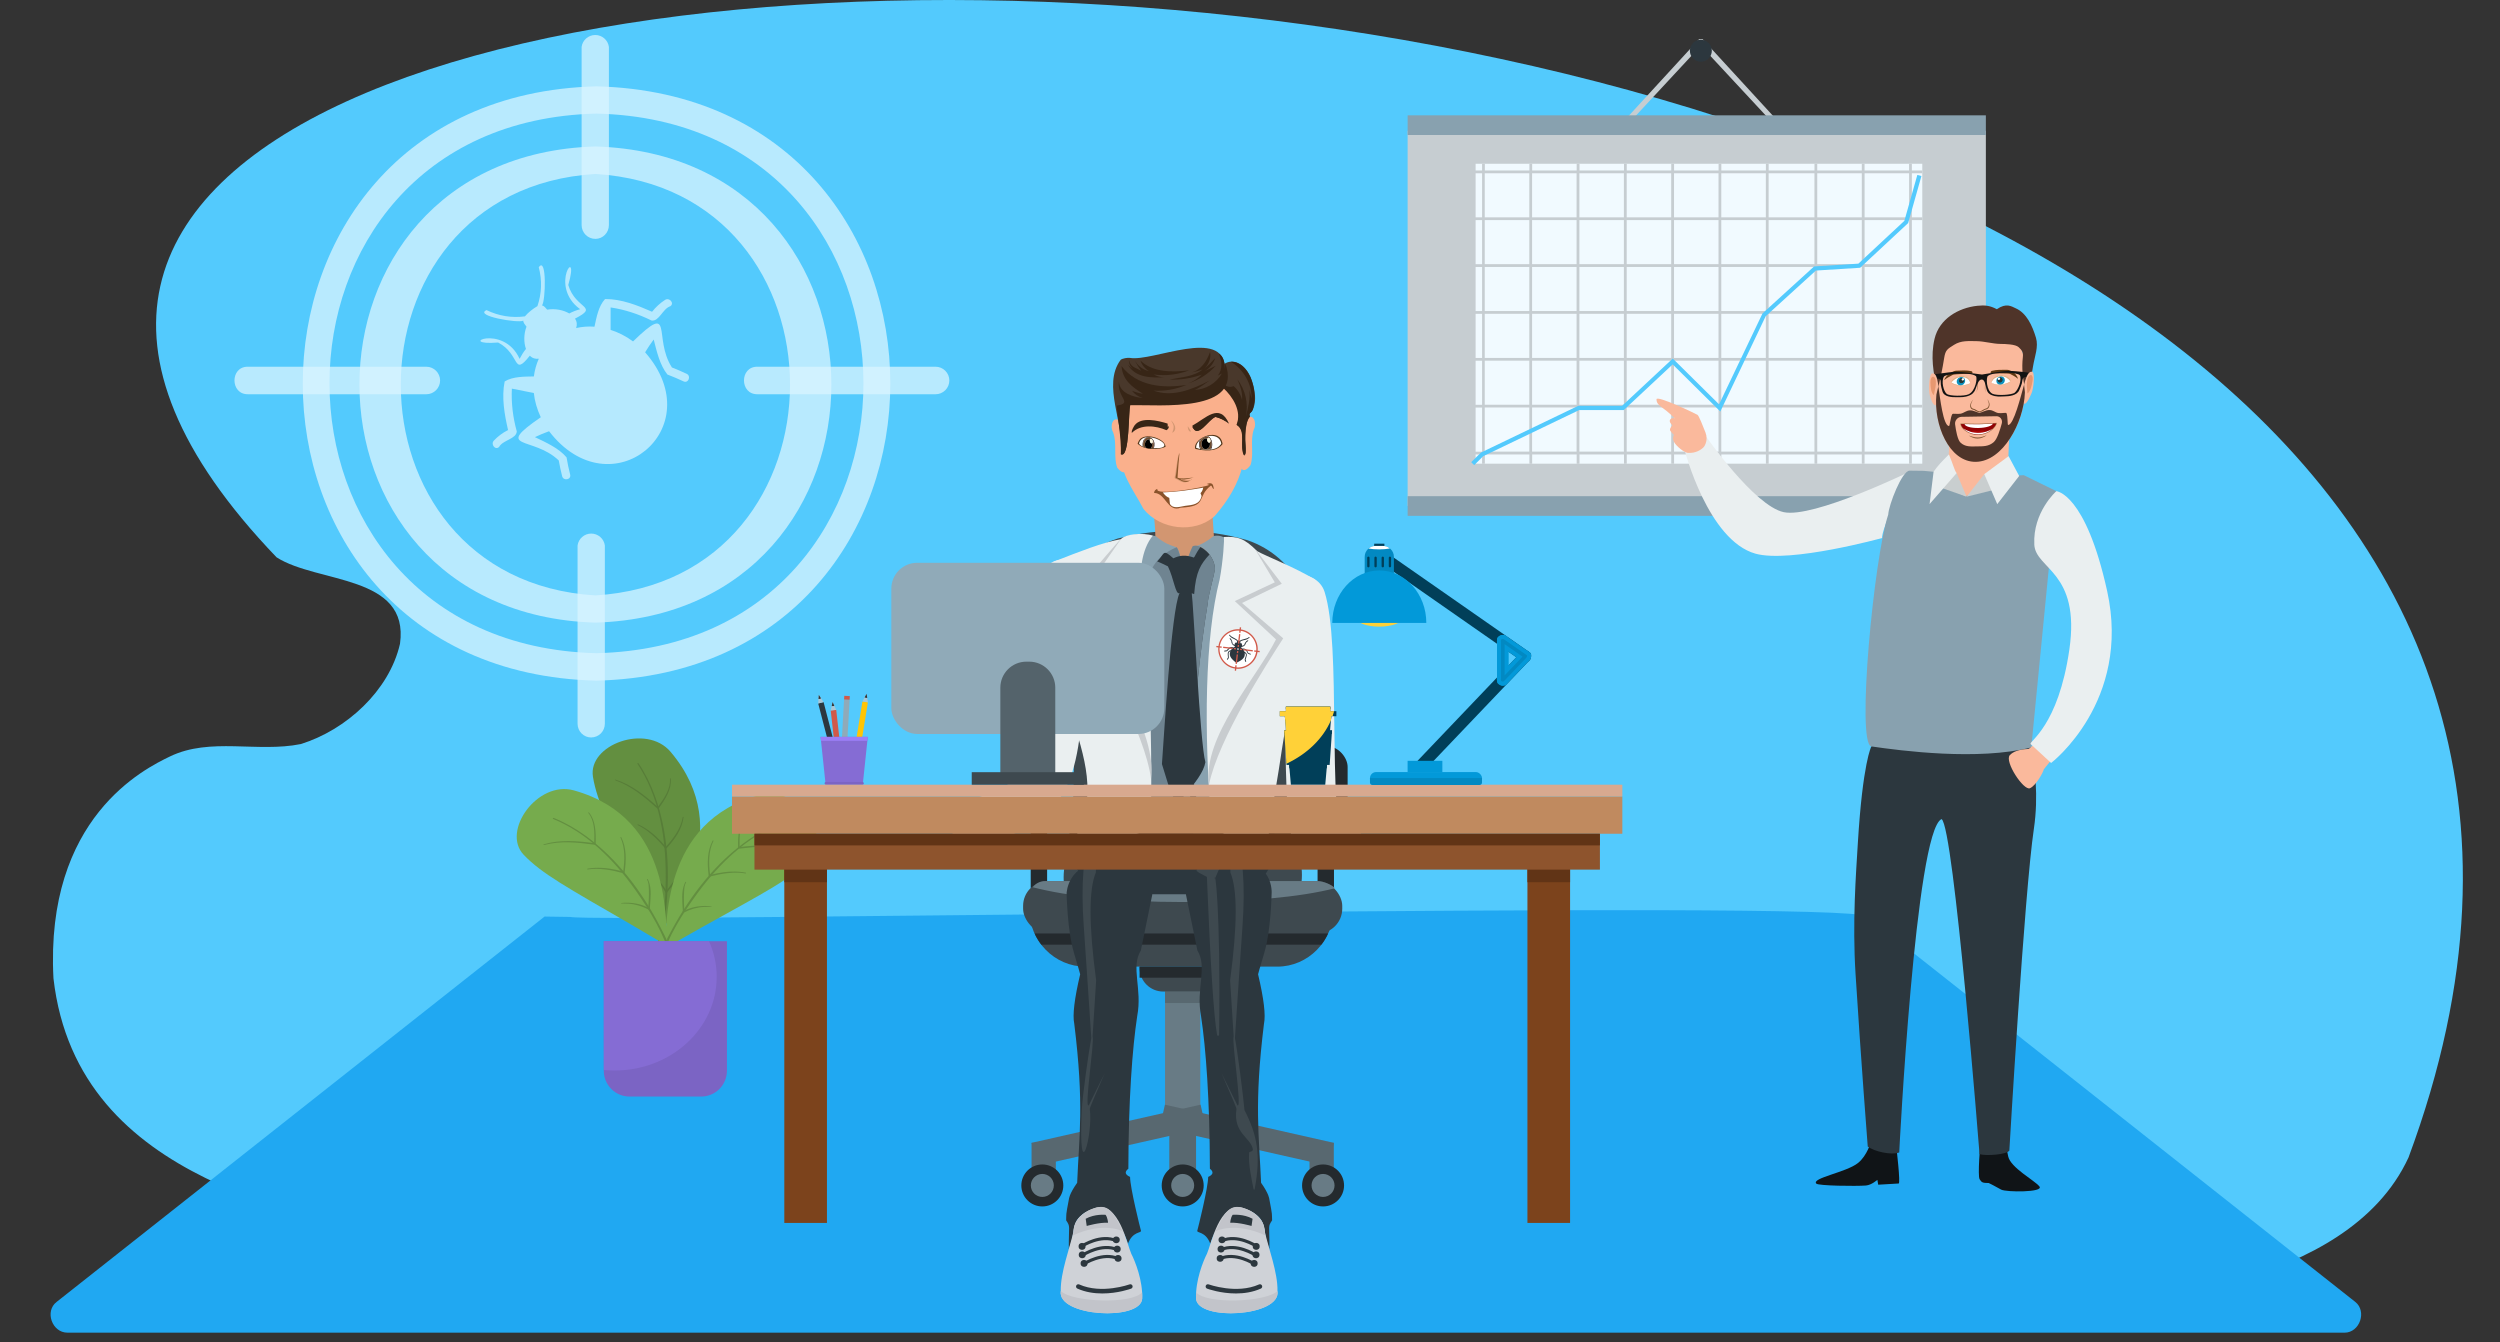 <?xml version="1.0" encoding="UTF-8"?>
<svg id="Calque_1" data-name="Calque 1" xmlns="http://www.w3.org/2000/svg" xmlns:xlink="http://www.w3.org/1999/xlink" viewBox="0 0 833.67 447.63">
  <rect x="0" y="0" width="833.67" height="447.63" fill="#333333" stroke="none"/>
  <defs>
    <clipPath id="clippath">
      <path d="M781.81,444.4H22.48c-5.14,0-7.66-7.17-3.58-10.27l162.7-128.49c2.67.02,6.66.13,8.6.13,6.94,1.99,426.72-5.86,432.49-.13.01,0,162.71,128.5,162.71,128.5,3.96,3.11,1.54,10.27-3.6,10.27Z" fill="none" stroke-width="0"/>
    </clipPath>
  </defs>
  <path d="M803.16,385.99c-10.35,22.42-33.91,34.18-56.33,40.87-66.34,29.4-61.38-52.4-111.67-61.7-91.8-5.33-181.95-30.83-274.38-27.24-58.53.91-117.17,6.6-175.68,3.18-25.34-.13-16.56,92.32-48.01,75.2-31.6-12.36-111.25-20.09-119.26-90.05-2.84-53.66,30.41-69.92,38.86-74,13.43-6.49,29.17-1.2,43.62-4.13,15.06-4.68,29.48-17.72,33.08-33.44,3.22-23.16-27.59-20.08-41.17-28.84C-174.15-91.88,977.85-84.11,803.16,385.99h0Z" fill="#53cafd" stroke-width="0"/>
  <g clip-path="url(#clippath)">
    <polygon points="833.67 447.63 0 447.63 139.06 301.44 664.76 301.44 833.67 447.63" fill="#20a8f2" stroke-width="0"/>
  </g>
  <g>
    <path d="M177.96,125.69s.01-.09.01-.14c0,.05-.01.1-.01.14ZM182.75,143.33s.03.05.04.06l-.04-.06ZM180.96,140.45l.03.04s-.03-.03-.03-.04ZM180.85,140.23l.03.05-.03-.05ZM180.43,139.41v.04-.04ZM177.84,129.46v.06s0-.11,0-.11v.05ZM177.81,127.72v.18s0-.18,0-.18h0ZM176.17,118.02v.03s0-.03,0-.03ZM214.91,117.25s-.06-.06-.09-.09l.09.09ZM214.73,117.06l-.03-.03s.03.03.03.03ZM175.55,116.95h.01s-.01-.03-.01-.03v.03ZM175.47,116.77s-.03-.08-.04-.11c.01.04.03.08.04.11ZM175.43,116.63v-.03s0,.03,0,.03ZM214.28,116.6l-.06-.06.06.06ZM213.49,115.83l-.03-.03s.01.01.03.03ZM212.38,114.85l-.04-.03s.03.01.04.03ZM212.17,114.69s-.06-.05-.09-.08l.09.08ZM211.83,114.4l-.04-.03.04.03ZM211.38,114.06l-.05-.04.05.04ZM177.81,110.66h-.03s.03,0,.03,0ZM178.11,110.63h.03s-.03,0-.03,0ZM178.19,110.62h.03-.03ZM177.44,110.59h-.03s.03,0,.03,0ZM177.1,110.49h-.03s.03,0,.03,0ZM178.74,110.44h.03s-.03,0-.03,0ZM176.17,109.72l.03.05-.03-.05ZM202.23,109.59l-.09-.03.09.03ZM176.03,109.58l-.03-.03.03.03ZM180.75,109.13s-.03.01-.04.03l.04-.03ZM175.67,109.17c.07.09.16.17.23.26-.08-.09-.15-.18-.23-.26h0ZM201.21,109.35h-.04s.06,0,.06,0h-.03ZM200.18,109.17h-.04s.04,0,.04,0ZM175.63,109.13l-.05-.06.05.06ZM199.77,109.1h.03-.03ZM199.38,109.04h-.03.03ZM198.41,108.95h-.09s.09,0,.09,0ZM181.26,108.7s-.08.06-.11.08l.11-.08h0ZM182.46,107.61l.03-.04s-.03.03-.03.04ZM183.04,106.96s-.01.03-.03.04l.03-.04ZM174.43,106.9h0s0-.03,0-.03v.03ZM174.49,106.35s.01-.04.01-.05c0,.03,0,.04-.01.05ZM183.49,106.35s.01-.01.01-.03c-.01,0-.01.01-.01.03ZM174.54,106.21v.03s0-.03,0-.03ZM174.63,106.01v-.03s0,.03,0,.03ZM183.06,104.1v-.03s0,.03,0,.03ZM182.99,104l.04.05-.04-.05ZM182.59,103.48l-.05-.08.05.08ZM179.33,101.99h.04s-.03,0-.04,0ZM179.69,101.84h-.03s.03,0,.03,0ZM180.67,101.82s-.08-.01-.14-.03c.05.01.1.03.14.03ZM179.88,101.8,180.52,101.8h-.01s-.04-.01-.05-.01c.01,0,.04.01.06.01ZM180.32,101.77h-.05.05ZM177.83,129.36c0-.16-.01-.34-.01-.51,0,.17.01.34.01.51ZM177.81,128.8v-.04.04ZM177.81,127.68v-.04s0,.04,0,.04ZM176.23,118.12v-.03s0,.03,0,.03ZM175.61,117.03l-.03-.05s.01.04.03.05ZM175.41,116.57,175.35,116.43v.04s0-.04,0-.04ZM213.42,115.77l-.03-.03s.01.03.03.03ZM213.06,115.43l-.04-.03.04.03ZM212.9,115.29l.09.08s-.07-.06-.09-.08ZM211.14,113.89c.05.03.09.06.13.09-.02-.02-.1-.07-.13-.09ZM177.35,110.58s.04.01.04.01c-.01,0-.03,0-.04-.01ZM178.77,110.43l.04-.03s-.03.01-.04.03ZM179.44,110.03s-.08.05-.11.08c.02-.02.09-.06.11-.08ZM176.51,110.09s-.01-.01-.03-.03l.03.03ZM203.35,109.9h-.04s.03,0,.04,0ZM199.89,109.1h-.06s.06,0,.06,0ZM180.78,109.09l.04-.03s-.03.03-.04.03ZM175.56,109.03,181.33,108.64l.04-.03s-.03.03-.04.03ZM183.18,106.82l-.08.09s.06-.07.08-.09ZM176.7,118.63c.84.85,1.85,1.13,2.98.99-.84,1.85-1.39,3.85-1.65,5.91-3.17.07-6.98-.02-9.74,1.67-1.08,5.28-.07,10.98,1.13,16.21-1.77.89-3.35,2.05-4.72,3.5-1.2,1.25.51,3.37,1.73,2.12,1.29-2.33,5.75-2.62,5.9-5.17-1.29-4.67-1.87-9.43-1.64-14.26,2.44.48,4.87.96,7.32,1.45v-.05c.28,2.74,1.08,5.48,2.32,8.14-15.97,10.99-2.54,6.2,6,14.41.31,1.75.68,3.51,1.12,5.24.44,1.7,3.11,1.18,2.68-.53-.48-1.89-.88-3.81-1.2-5.74-2.6-3.1-6.91-5-10.55-6.75,1.58-.76,3.02-1.35,4.72-1.97l-.06-.08c20.59,26.91,54.44-.76,32.09-26.24.94-1.53,1.8-2.87,2.86-4.26,1,3.9,2.03,8.53,4.57,11.67,1.82.69,3.62,1.47,5.39,2.29,1.58.75,2.62-1.78,1.03-2.53-1.62-.76-3.26-1.47-4.92-2.12-6.4-9.95.96-22.17-12.96-8.68-2.39-1.78-5-3.08-7.68-3.91.06.02.14.04.2.06v-7.48c4.77.72,9.32,2.22,13.66,4.37,2.54.36,3.7-3.96,6.24-4.77,1.48-.95-.28-3.06-1.73-2.12-1.68,1.08-3.12,2.41-4.35,3.96-4.88-2.16-10.3-4.29-15.67-4.24-2.2,2.36-2.86,6.12-3.53,9.22-2.07-.15-4.14,0-6.11.46.36-1.09.29-2.14-.39-3.15,8.27-4.24.22-2.99-2.24-11.21,4.09-14.06-6.93.17,3.96,8.07-1.27.35-2.47.81-3.63,1.42-1.94-1.15-4.72-1.72-7.37-1.27-.51-.56-.95-1.24-1.72-1.43,1.2-1.28,1.65-16.59-1.08-12.71,1.14,4.32.99,8.73-.44,12.96-1.49.87-3.06,2.09-4.21,3.45l.03-.03c-4.42.59-8.78-.14-12.79-2.09-4.34,1.93,10.73,4.45,12.24,3.52v-.03c.02.81.62,1.4,1.08,2.03-.95,2.49-.93,5.31-.18,7.43-.83,1.03-1.52,2.14-2.12,3.31-5.47-12.1-21.7-4.26-7.15-5.45,7.55,3.97,4.77,11.67,10.58,4.37l-.04-.04.08.05ZM183.33,104.48l-.03-.03.03.03ZM182.94,103.94l-.03-.04s.01.03.03.04ZM182.5,103.36" fill="rgba(213, 242, 254, .75)" stroke-width="0"/>
    <path d="M198.89,37.88c-118.66,2.8-118.71,176.97,0,179.94,118.83-2.83,118.62-177.18,0-179.94M198.89,226.98c-130.57-3.15-130.58-194.89.02-198.19,130.73,3.36,130.57,194.95-.02,198.19" fill="rgba(217, 244, 255, .75)" stroke-width="0"/>
    <path d="M198.55,58.01c-86.54,5.26-86.53,135.28,0,140.54,86.53-5.26,86.53-135.28,0-140.54M198.55,207.63c-104.93-3.17-104.91-155.66,0-158.79,104.91,3.2,104.93,155.55,0,158.79" fill="rgba(217, 244, 255, .75)" stroke-width="0"/>
    <path d="M198.55,79.66c-2.54,0-4.59-2.04-4.6-4.59V15.63c.31-2.26,2.26-3.96,4.55-3.96s4.24,1.7,4.55,3.96v59.44c0,2.54-2.03,4.59-4.5,4.59M197.11,245.92c-2.47,0-4.51-2.04-4.51-4.59v-59.44c.31-2.26,2.26-3.96,4.55-3.96s4.24,1.7,4.55,3.96v59.44c0,2.54-2.04,4.59-4.59,4.59M252.55,131.46c-5.93.07-5.96-9.24,0-9.17,0,0,59.44,0,59.44,0,2.52,0,4.59,2.07,4.59,4.59s-2.07,4.59-4.59,4.59h-59.44M82.64,131.46c-5.91.07-5.96-9.24,0-9.17,0,0,59.53,0,59.53,0,2.52,0,4.59,2.07,4.59,4.59,0,2.52-2.07,4.59-4.59,4.59h-59.53" fill="rgba(217, 244, 255, .75)" stroke-width="0"/>
  </g>
  <g>
    <path d="M220.4,311.29c2.74-6.18,25.92-33.79,3.22-60.58-8.1-9.56-27.62-2.37-25.89,8.33,1.39,8.56,5.93,17.32,16.43,39.09,1.77,3.67,6.23,13.17,6.23,13.17Z" fill="#638f40" fill-rule="evenodd" stroke-width="0"/>
    <path d="M212.61,254.44l-.05.27c6.8,10.17,9.17,22.84,9.41,35.1.16,8.6-.35,17.37-2.96,25.5-.17.52-.35,1.03-.56,1.53l.23.55.55-.23c.04-.09.04-.09.08-.18,1.56-3.94,2.15-8.24,2.65-12.51,1.55-13.13.88-26.84-3.59-39.13-1.39-3.82-3.19-7.49-5.47-10.85-.09-.02-.18-.04-.27-.05Z" fill="#577d38" fill-rule="evenodd" stroke-width="0"/>
    <path d="M223.4,259.65c.3,3.33-1.91,6.58-3.98,9.37l-.05.07c-4.2-3.75-8.71-7.42-14.15-9.14l-.18.09s.12.19.35.27c5.16,1.83,9.57,5.48,13.53,9.06.72.65.7.23.7.23,2.22-3.02,4.42-6.47,4.07-9.89,0,0-.03-.38-.29-.06Z" fill="#577d38" fill-rule="evenodd" stroke-width="0"/>
    <path d="M227.67,272.44c-.61,3.82-3.08,7.12-5.63,9.94,0,0-.75-.91-1.61-1.82-2.21-2.32-4.75-4.35-7.67-5.68l-.19.07.07.19c3.54,1.72,6.5,4.6,9.04,7.59.04.04.08.09.12.13.12.13-.11.15.26.15.15,0,.23-.14.32-.23,2.66-2.95,5.07-6.26,5.57-10.22,0,0,.05-.35-.27-.1Z" fill="#577d38" fill-rule="evenodd" stroke-width="0"/>
    <path d="M227.12,289.03c-.02,1.05-.7,2.06-1.31,3.05-1.08,1.73-2.34,3.36-3.59,4.97,0,0-.42-.75-.83-1.34-1.46-2.11-3.45-3.81-5.73-5.03l-.19.05s1.1.78,2.05,1.51c1.82,1.4,3.26,3.23,4.38,5.27.41.71.45.19.72-.15,1.89-2.4,4.11-4.78,4.73-7.75.04-.19.06-.38.06-.58,0,0-.01-.27-.28,0Z" fill="#577d38" fill-rule="evenodd" stroke-width="0"/>
    <path d="M221.46,316.35c1.33-6.63-1.7-42.56,32.29-51.36,12.12-3.14,23.94,13.99,16.35,21.73-6.07,6.19-14.83,10.73-35.96,22.46-3.56,1.98-12.68,7.17-12.68,7.17Z" fill="#76ab4d" fill-rule="evenodd" stroke-width="0"/>
    <path d="M260.6,274.38l-.11.25c-11.42,4.39-20.66,13.38-27.92,23.26-5.09,6.93-9.72,14.4-12.28,22.54-.16.52-.31,1.04-.43,1.58l-.5.32-.32-.5c.02-.1.02-.1.04-.19,1-4.12,2.99-7.97,5.05-11.75,6.3-11.63,14.75-22.44,25.49-29.9,3.34-2.32,6.93-4.28,10.73-5.71.08.04.17.08.25.11Z" fill="#638f40" fill-rule="evenodd" stroke-width="0"/>
    <path d="M248.78,272.42c-2.16,2.55-2.23,6.48-2.15,9.95v.09c5.6-.65,11.4-1.04,16.84.69l.09.18s-.21.08-.44.02c-5.27-1.48-10.98-1.04-16.28-.39-.96.11-.71-.22-.71-.22-.08-3.75.12-7.84,2.38-10.42,0,0,.25-.3.27.11Z" fill="#638f40" fill-rule="evenodd" stroke-width="0"/>
    <path d="M237.92,280.4c-1.71,3.47-1.59,7.6-1.13,11.37,0,0,1.14-.31,2.37-.55,3.14-.63,6.39-.82,9.54-.22l.11.16-.16.11c-3.88-.64-7.97.01-11.76.99-.06.01-.11.03-.17.04-.17.04,0,.18-.3-.03-.12-.08-.11-.24-.12-.37-.48-3.94-.53-8.04,1.34-11.57,0,0,.16-.31.28.07Z" fill="#638f40" fill-rule="evenodd" stroke-width="0"/>
    <path d="M228.81,294.28c-.59.87-.62,2.09-.69,3.25-.12,2.04-.03,4.09.07,6.13,0,0,.78-.37,1.46-.62,2.4-.88,5.02-1.12,7.58-.8l.13.15s-1.35,0-2.55.05c-2.3.09-4.53.76-6.62,1.78-.74.35-.47-.1-.5-.54-.16-3.05-.6-6.27.61-9.06.08-.18.17-.35.29-.51,0,0,.16-.22.23.16Z" fill="#638f40" fill-rule="evenodd" stroke-width="0"/>
    <path d="M222.68,315.51c-1.2-6.65,2.49-42.52-31.34-51.95-12.06-3.36-24.19,13.55-16.75,21.43,5.95,6.3,14.63,11.01,35.54,23.12,3.52,2.04,12.55,7.4,12.55,7.4Z" fill="#76ab4d" fill-rule="evenodd" stroke-width="0"/>
    <path d="M184.32,272.83l.11.26c11.34,4.6,20.41,13.76,27.49,23.77,4.96,7.02,9.46,14.57,11.86,22.77.15.52.29,1.05.4,1.58l.5.33.33-.5q-.02-.1-.04-.19c-.92-4.14-2.85-8.02-4.83-11.84-6.09-11.74-14.33-22.7-24.94-30.37-3.29-2.38-6.85-4.41-10.62-5.91-.09.04-.17.07-.26.11Z" fill="#638f40" fill-rule="evenodd" stroke-width="0"/>
    <path d="M196.18,271.09c2.11,2.59,2.11,6.52,1.97,9.99v.09c-5.59-.75-11.38-1.25-16.85.38l-.1.17s.21.09.44.02c5.3-1.39,11-.84,16.28-.09.96.13.71-.21.71-.21.14-3.75.02-7.84-2.19-10.46,0,0-.24-.3-.28.11Z" fill="#638f40" fill-rule="evenodd" stroke-width="0"/>
    <path d="M206.89,279.27c1.64,3.5,1.45,7.63.92,11.39,0,0-1.13-.33-2.35-.6-3.13-.69-6.38-.93-9.54-.4l-.12.16.16.12c3.89-.57,7.97.16,11.74,1.21.06.02.11.03.17.04.17.04,0,.18.3-.03.12-.08.11-.24.13-.37.55-3.93.68-8.03-1.13-11.59,0,0-.15-.32-.28.07Z" fill="#638f40" fill-rule="evenodd" stroke-width="0"/>
    <path d="M215.74,293.32c.57.88.58,2.1.63,3.26.08,2.04-.05,4.09-.18,6.13,0,0-.77-.38-1.44-.65-2.39-.93-5-1.21-7.56-.94l-.13.15s1.35.03,2.55.1c2.3.14,4.51.84,6.58,1.9.74.36.48-.09.51-.53.22-3.05.72-6.26-.44-9.07-.07-.18-.16-.35-.28-.51,0,0-.16-.22-.23.16Z" fill="#638f40" fill-rule="evenodd" stroke-width="0"/>
    <path d="M242.42,313.86h-41.08v43.2c0,2.29.91,4.48,2.52,6.09,1.62,1.62,3.81,2.52,6.09,2.52h23.85c2.29,0,4.48-.91,6.09-2.52,1.62-1.62,2.52-3.81,2.52-6.09v-43.2Z" fill="#7b64c4" fill-rule="evenodd" stroke-width="0"/>
    <path d="M238.99,325.77c0,17.24-15.24,31.21-34.05,31.21-1.21,0-2.4-.06-3.58-.17-.01-9.6-.02-42.95-.02-42.95,0,0,28.73,0,35.09,0,1.65,3.67,2.57,7.69,2.57,11.91Z" fill="#856cd4" fill-rule="evenodd" stroke-width="0"/>
  </g>
  <g>
    <rect x="439.37" y="269.88" width="5.47" height="26.22" fill="#242a2e" stroke-width="0"/>
    <rect x="434.81" y="248.82" width="14.58" height="31.6" rx="6.91" ry="6.91" fill="#242a2e" stroke-width="0"/>
    <rect x="343.71" y="269.88" width="5.47" height="26.22" fill="#242a2e" stroke-width="0"/>
    <rect x="388.51" y="326.5" width="11.75" height="44.98" fill="#687b85" stroke-width="0"/>
    <rect x="388.51" y="330.65" width="11.75" height="3.83" fill="#586870" stroke-width="0"/>
    <path d="M413.55,317.56c-12.43,3.14-25.85,3.31-38.39.44-15.28-4.27-22.44-18.36-20-29.94,4.54-23.69,3.84-46.97-2.5-72.67-3.55-13.38,3.24-30.46,20.1-35.82,14.07-3.65,29.23-3.43,43.16.55,16.57,5.69,23.75,22.56,20.24,36.03-6.21,25.17-6.9,47.99-2.45,71.23,2.41,11.68-5.11,25.64-20.15,30.18Z" fill="#3e494f" stroke-width="0"/>
    <path d="M436.58,308.91h-85.28c-4.07,0-7.45-3.12-7.97-7.12-.04.51-.08,1.02-.08,1.54h0c0,10.45,8.41,19.01,18.69,19.01h64c10.28,0,18.69-8.55,18.69-19.01h0c0-.52-.04-1.03-.08-1.54-.52,4-3.9,7.12-7.97,7.12Z" fill="#3e494f" stroke-width="0"/>
    <rect x="341.17" y="293.81" width="106.43" height="17.48" rx="8.28" ry="8.28" fill="#3e494f" stroke-width="0"/>
    <path d="M394.39,300.79c21.5,0,39.17-1.61,50.76-4.59-.97-1.25-4.12-2.39-5.82-2.39h-90.8c-1.7,0-3.19.82-4.16,2.06,11.59,2.98,28.53,4.93,50.03,4.93Z" fill="#687b85" stroke-width="0"/>
    <path d="M347.26,315.02h93.37c.89-1.15,1.64-2.4,2.25-3.74h-97.88c.61,1.34,1.37,2.59,2.25,3.74Z" fill="#242a2e" stroke-width="0"/>
    <path d="M380.01,322.34h28.76v.43c0,4.35-3.53,7.88-7.88,7.88h-13c-4.35,0-7.88-3.53-7.88-7.88v-.43h0Z" fill="#3e494f" stroke-width="0"/>
    <rect x="380.01" y="322.34" width="28.76" height="3.69" fill="#242a2e" stroke-width="0"/>
    <rect x="344.15" y="374.65" width="57.77" height="7.88" transform="translate(-74.24 91.49) rotate(-12.73)" fill="#586870" stroke-width="0"/>
    <rect x="343.99" y="381.11" width="8.1" height="10.65" fill="#586870" stroke-width="0"/>
    <path d="M340.58,395.31c0,3.87,3.14,7,7,7s7-3.14,7-7-3.14-7-7-7-7,3.14-7,7Z" fill="#242a2e" stroke-width="0"/>
    <path d="M343.75,395.34c.02,2.12,1.75,3.82,3.87,3.8,2.12-.02,3.82-1.75,3.8-3.87-.02-2.12-1.75-3.82-3.87-3.8-2.12.02-3.82,1.75-3.8,3.87Z" fill="#687b85" stroke-width="0"/>
    <rect x="386.86" y="374.65" width="57.77" height="7.88" transform="translate(737.87 839.48) rotate(-167.27)" fill="#586870" stroke-width="0"/>
    <rect x="436.69" y="381.11" width="8.1" height="10.65" transform="translate(881.47 772.88) rotate(180)" fill="#586870" stroke-width="0"/>
    <path d="M448.2,395.31c0,3.87-3.14,7-7,7s-7-3.14-7-7,3.14-7,7-7,7,3.14,7,7Z" fill="#242a2e" stroke-width="0"/>
    <path d="M445.03,395.34c-.02,2.12-1.75,3.82-3.87,3.8-2.12-.02-3.82-1.75-3.8-3.87.02-2.12,1.75-3.82,3.87-3.8,2.12.02,3.82,1.75,3.8,3.87Z" fill="#687b85" stroke-width="0"/>
    <rect x="389.93" y="375.5" width="8.92" height="22.81" fill="#586870" stroke-width="0"/>
    <path d="M387.39,395.31c0,3.87,3.14,7,7,7s7-3.14,7-7-3.14-7-7-7-7,3.14-7,7Z" fill="#242a2e" stroke-width="0"/>
    <path d="M390.55,395.34c.02,2.12,1.75,3.82,3.87,3.8,2.12-.02,3.82-1.75,3.8-3.87-.02-2.12-1.75-3.82-3.87-3.8s-3.82,1.75-3.8,3.87Z" fill="#687b85" stroke-width="0"/>
  </g>
  <g>
    <path d="M421.65,317.59c-1.47,4.85-2.12,7.3-2.12,7.3,1.92,8.13,2.58,13.62,1.97,16.48-3.35,27.17-1.61,37.21-.97,53.05,2.69,3.78,2.75,5.44,2.75,5.44,1.13,5.83.82,4.82.93,7.08-1.51,2.32-.84,1.33-.89,9.59-2.26-5.38-1.03-8.3-3.75-10.85-7.4-6.93-14.69,3.88-15.97,9.09-1.58-4.27-4.58-3.51-4.34-4.37.25-.87,3.61-14.31,3.63-17.93,1.71-.79,1.9-1.7.57-2.74-.05-23.1-1.32-40.08-2.95-50.89-1.77-9.16,2.25-16.3-1.22-21.89l-3.81-18.63s-1.85-12.03,13.9-12.03,14.67,11.69,14.67,11.69c0,0-.23,12.44-2.41,19.6Z" fill="#2c373e" fill-rule="evenodd" stroke-width="0"/>
    <path d="M358.08,317.59c1.47,4.85,2.12,7.3,2.12,7.3-1.92,8.13-2.58,13.62-1.97,16.48,3.35,27.17,1.61,37.21.97,53.05-2.69,3.78-2.75,5.44-2.75,5.44-1.13,5.83-.82,4.82-.93,7.08,1.51,2.32.84,1.33.89,9.59,2.26-5.38,1.03-8.3,3.75-10.85,7.4-6.93,14.69,3.88,15.97,9.09,1.58-4.27,4.58-3.51,4.34-4.37-.25-.87-3.61-14.31-3.63-17.93-1.71-.79-1.9-1.7-.57-2.74.05-23.1,1.32-40.08,2.95-50.89,1.77-9.16-2.25-16.3,1.22-21.89l3.81-18.63s-2.27-10.78-15.36-10.78-13.21,10.44-13.21,10.44c0,0,.23,12.44,2.41,19.6Z" fill="#2c373e" fill-rule="evenodd" stroke-width="0"/>
    <rect x="356.51" y="263.18" width="68.71" height="35.03" rx="16.6" ry="16.6" fill="#2c373e" stroke-width="0"/>
    <path d="M411.61,277.75c.07.04.08.18.12.27,2.74,6.47,3.6,16.74,2.6,30.85-.49,7.51-1.43,20.18-2.52,37.29.85,4.3,2.78,19.29,3.18,24.02,4.29,8.28,5.5,15.13,3.44,26.11-.05.54-.32.64-.44.12-.53-2.84-1.79-8.17-1.44-12.05-.06-.34,1.48-.28,1.23-1.19-.69-3.8-6.63-5.27-5.46-13.27.15-.23-1.15-3.14-5-12.07l5.31,10.74c1.68,1.57-1.95-21.26-1.24-22.97,0-.14-1.21-18.54-1.19-18.67,2.46-18.31,2.48-30.32.1-35.97.16-7.57-1.33-7.28-5.23,2.23,0-3.89,2.02,9.09,1.47,51.73-.01.61-.63.7-.7.09-1.11-6.25-2.22-23.94-3.38-52.59-8.09-3.99,1.56-.86-5.59-5.87,0,0-2.35-19.69,14.74-8.79Z" fill="#3e494f" fill-rule="evenodd" stroke-width="0"/>
    <path d="M365.43,290.95c-2.38,5.65-2.36,17.65.1,35.97.02.13-1.19,18.53-1.19,18.67.71,1.71-2.92,24.54-1.24,22.97l5.31-10.74c-3.85,8.93-5.15,11.84-5,12.07,1.16,8-3.93,27.52-2.67.29.22-4.74,2.33-19.72,3.18-24.02-1.09-17.11-2.03-29.78-2.52-37.29-1-14.1-.14-24.38,2.6-30.85.04-.09.05-.23.12-.27,17.08-10.9,1.14,5.63,1.3,13.2Z" fill="#3e494f" fill-rule="evenodd" stroke-width="0"/>
    <path d="M380.89,433c-.35,7.64-28.42,6.1-27.16-2.49-.13-6.15,3.03-14.37,4.17-19.58,0,0-.28-5.91,7.45-8.17,7.73-2.26,10.57,12.47,11.89,15.31,1.26,2.43,3.89,8.99,3.64,14.94h0Z" fill="#cfd2d7" stroke-width="0"/>
    <path d="M361.17,415.91l-.56-.87c.26-.17,6.45-4.15,11.84-1.78l-.41.94c-4.88-2.14-10.79,1.67-10.86,1.71Z" fill="#2c373e" stroke-width="0"/>
    <path d="M373.4,413.45c.02,1.5-2.33,1.5-2.31,0-.02-1.5,2.34-1.49,2.31,0Z" fill="#2c373e" stroke-width="0"/>
    <path d="M372.65,420.17l.41-.94c-5.39-2.37-11.57,1.61-11.84,1.78l.56.87c.06-.04,5.98-3.84,10.86-1.71ZM372.34,417.18l.41-.94c-5.39-2.37-11.57,1.61-11.84,1.78l.56.87c.06-.03,5.98-3.84,10.86-1.71ZM361.99,415.64c.04-1.55-2.38-1.56-2.31,0-.05,1.53,2.36,1.54,2.31,0h0Z" fill="#2c373e" stroke-width="0"/>
    <path d="M359.73,418.46c-.02,1.5,2.33,1.5,2.31,0,.06-1.55-2.37-1.55-2.31,0ZM360.35,421.31c-.04,1.54,2.37,1.53,2.31-.01.04-1.54-2.37-1.53-2.31.01ZM374,419.62c.02-1.49-2.33-1.5-2.31,0-.05,1.53,2.36,1.54,2.31,0h0ZM371.4,416.53c-.05,1.53,2.36,1.54,2.31,0,.05-1.53-2.36-1.54-2.31,0Z" fill="#2c373e" stroke-width="0"/>
    <path d="M380.89,433c-.34,7.63-28.42,6.11-27.16-2.49,3.93,3.79,23.82,4.45,27.13.43.04.59.07,1.43.03,2.07h0Z" fill="#c2c4ca" stroke-width="0"/>
    <path d="M367.58,431.33c5.14,0,9.35-1.51,9.62-1.61.39-.14.59-.58.45-.97s-.58-.6-.97-.45c-.09.03-9.34,3.35-16.79.02-.38-.17-.83,0-1,.38-.17.38,0,.83.38,1,2.74,1.22,5.65,1.63,8.31,1.63Z" fill="#2c373e" stroke-width="0"/>
    <path d="M374.34,410.54s-6.51-3.26-16.58,1.45c.78-1.5-.84-4.8,4.89-8.13,6.47-3.25,8.15-.75,11.69,6.68h0Z" fill="#c2c4ca" fill-rule="evenodd" stroke-width="0"/>
    <path d="M368.68,405.1s-3.58-.37-6.64,1.32l.34,2.4s4.27-1.25,7.11-1.07c0,0-.06-1.58-.81-2.65Z" fill="#2c373e" stroke-width="0"/>
    <path d="M398.84,433c.35,7.64,28.42,6.1,27.16-2.49.13-6.15-3.03-14.37-4.17-19.58,0,0,.28-5.91-7.45-8.17-7.73-2.26-10.57,12.47-11.89,15.31-1.26,2.43-3.89,8.99-3.64,14.94h0Z" fill="#cfd2d7" stroke-width="0"/>
    <path d="M418.56,415.91l.56-.87c-.26-.17-6.45-4.15-11.84-1.78l.41.94c4.88-2.14,10.79,1.67,10.86,1.71Z" fill="#2c373e" stroke-width="0"/>
    <path d="M406.34,413.45c-.02,1.5,2.33,1.5,2.31,0,.02-1.5-2.34-1.49-2.31,0Z" fill="#2c373e" stroke-width="0"/>
    <path d="M417.94,421.88l.56-.87c-.26-.17-6.45-4.15-11.84-1.78l.41.94c4.88-2.14,10.8,1.67,10.86,1.71ZM418.26,418.89l.56-.87c-.26-.17-6.45-4.15-11.84-1.78l.41.94c4.88-2.14,10.8,1.68,10.86,1.71ZM417.75,415.64c-.05,1.54,2.36,1.53,2.31,0,.07-1.56-2.35-1.55-2.31,0h0Z" fill="#2c373e" stroke-width="0"/>
    <path d="M417.69,418.46c-.02,1.5,2.33,1.5,2.31,0,.05-1.55-2.37-1.55-2.31,0ZM417.07,421.3c-.05,1.54,2.36,1.55,2.31.01.05-1.54-2.36-1.55-2.31-.01ZM405.73,419.62c-.05,1.54,2.36,1.53,2.31,0,.02-1.5-2.34-1.49-2.31,0h0ZM406.02,416.53c-.05,1.54,2.36,1.53,2.31,0,.05-1.54-2.36-1.53-2.31,0Z" fill="#2c373e" stroke-width="0"/>
    <path d="M398.84,433c.34,7.63,28.42,6.11,27.16-2.49-3.93,3.79-23.82,4.45-27.13.43-.04.59-.07,1.43-.03,2.07h0Z" fill="#c2c4ca" stroke-width="0"/>
    <path d="M412.15,431.33c-5.14,0-9.35-1.51-9.62-1.61-.39-.14-.59-.58-.45-.97s.58-.6.97-.45c.09.03,9.34,3.35,16.79.02.38-.17.83,0,1,.38.17.38,0,.83-.38,1-2.74,1.22-5.65,1.63-8.31,1.63Z" fill="#2c373e" stroke-width="0"/>
    <path d="M405.39,410.54s6.51-3.26,16.58,1.45c-.78-1.5.84-4.8-4.89-8.13-6.47-3.25-8.15-.75-11.69,6.68h0Z" fill="#c2c4ca" fill-rule="evenodd" stroke-width="0"/>
    <path d="M411.05,405.1s3.58-.37,6.64,1.32l-.34,2.4s-4.27-1.25-7.11-1.07c0,0,.06-1.58.81-2.65Z" fill="#2c373e" stroke-width="0"/>
    <path d="M326.04,281.92c-4.1.61-8.05-1.8-9.07-5.67-1.09-4.14,1.58-8.39,5.96-9.5,19.99-5.03,20.94-9.97,22.4-47.14.29-7.47.62-15.94,1.23-25.66.27-4.28,4.14-7.6,8.65-7.42,4.51.19,7.95,3.81,7.68,8.09-.6,9.56-.93,17.93-1.22,25.32-1.44,36.79-2.1,53.59-34.79,61.81-.28.07-.56.13-.85.17Z" fill="#eaeff0" stroke-width="0"/>
    <path d="M440.59,288.85c-.44-.04-.89-.11-1.36-.21-8.5-1.82-9.28-12-9.85-19.43-.57-7.39-.67-16.87-.79-26.91-.18-15.78-.38-33.67-2.57-40.62-1.3-4.11,1.17-8.41,5.5-9.6,4.33-1.19,8.9,1.18,10.19,5.3,2.85,9.05,3.04,26.46,3.25,44.9.09,7.54.2,17.49.66,24.81,1.37-.1,2.79.13,4.13.74,4.1,1.85,5.87,6.47,3.96,10.34-1.71,3.47-5.6,11.33-13.13,10.67Z" fill="#eaeff0" stroke-width="0"/>
    <g>
      <path d="M385,181.87c-.32,5.57,19.62,6.67,19.92.67-.04-5.92-1.03-11.83-.51-17.72,2.19-7.62-6.11-10.4-12.35-7.86-12.14,2.72-5.47,16.51-7.06,24.91h0Z" fill="#d29671" stroke-width="0"/>
      <path d="M414.62,136.87c1.75-19.83-18.11-18.88-32.21-17.36-10.65,5.73-7.39,19.55-8.41,29.54-1.36,8.04,3.84,13.99,7.34,20.7,5.55,6.87,16.99,8.35,23.71,2.34,9.38-10.7,12.03-21.32,9.57-35.22h0Z" fill="#fab08c" stroke-width="0"/>
      <path d="M415.65,139.59c2.41-2.11,3.55,1.71,2.47,3.58-1.36,3.85.15,8.15-1.12,11.93-5.64,7.76-5.21-14.02-1.36-15.51h0ZM373.52,140.42c-2.47-2.04-3.49,1.82-2.37,3.65,1.46,3.82.06,8.15,1.42,11.91,5.92,7.33,4.84-14.04.95-15.56h0Z" fill="#fab08c" stroke-width="0"/>
      <path d="M408.38,121.22l.09,1.4c-.54-13.56-24.05-1.95-31.66-3.27-.73-.13-2.56.16-3.11.65-6.33,8.47,1.45,21.47.06,31.47,3.05,1.65,2.49-15.48,3.16-16.67,9.21.51,34.54.59,31.47-13.57h0Z" fill="#49382b" stroke-width="0"/>
      <path d="M410.68,131.21c2.77,2.66,3.04,7.15,1.78,10.49,1.37.86,1.92,2.29,1.82,4.05.02.83.02,8.52,1.17,5.35,0-3.32-.76-9.57,1.34-12.13-.23-.71-.12-.98.11-1.19,2.76-3.02,1.48-8.56.14-12.03-5.17-11.18-16.83-1.75-6.37,5.47h0Z" fill="#49382b" stroke-width="0"/>
      <path d="M408.45,122.94c-.04-1.92-.31-4.08-2.1-5.08,1.16,2.28,1.46,5.4-.3,7.41l1.4-.71c-1.82,3.2-5.37,5.33-9.04,5.45,1.82-.74,3.32-2.07,4.96-3.11-5.67,2.89-12.39,5.7-18.7,3.36,3.76.22,7.52-.43,10.99-1.91-7.76,1.23-16.46.49-21.66-6.27.32,4.71,3.59,7.01,7.16,9.24-1.28-.19-2.52-.54-3.7-1.03.91,1.19,2.19,2.05,3.64,2.44-3.28-.34-7.74-1.62-8-5.51-.66,5.44,4.87,7.18-.73,8.04.26,3.41,1.57,10.76,1.41,16.22,3.03,1.57,2.45-14.67,3.16-16.37,9.7-.19,37.74,2.68,31.66-13.94l-.15,1.77Z" fill="#372516" stroke-width="0"/>
      <path d="M403.38,126.88l.79-.4c-.27.13-.54.25-.79.4ZM407.57,127.13l-.11-.46c.02.15.06.31.11.46Z" fill="#534742" stroke-width="0"/>
      <path d="M416.92,125.75c-1.12-2.64-3.41-5.23-6.47-5.11,4.22,2.53,6.99,7.37,6.95,12.3-.27-1.01-.56-2.02-.83-3.03.43,3.01-.34,6.04-1.11,8.97.9-4.27-.16-8.92-2.84-12.38.98,2.17,1.81,4.51,1.56,6.88-.43-1.8-1.41-3.41-2.8-4.63-1.46.7-3.34-.1-3.83-1.64.04.02.4,1.88.5,1.83.09.02-.19.29-.19.39,3.28,2.97,6.32,7.88,4.47,12.34,3.45,2.04.74,7.46,2.55,10.21,1.15-1.6.02-4.64.3-6.68.07-1.64.44-5.38,1.64-6.27-.54-1.63.6-.91,1.04-2.58.87-3.5.55-7.31-.93-10.62h0ZM377.82,123.05c-1.31-1.08-1.4-2.46-1.36-3.01.63,2.47,1.86,2.35,4.09,3.59-.88-1.13-1.62-2.35-2.22-3.64.93,1.87,2.71,3.28,4.74,3.76-1.31-.82-2.3-2.07-2.78-3.54,4.07,4.07,10.96,3.96,16.32,3.25-3.77,1.48-7.85,1.97-11.87,1.42,1.16.66,2.5.98,3.83.93-4.46.22-10,.26-12.46-4.21.02-.01,1.42,1.41,1.7,1.44Z" fill="#372516" stroke-width="0"/>
      <path d="M397.13,124.18c1.34-.16,2.67-.49,3.93-1-2.96,2.49-7.4,2.6-11.08,3.39,3.65.16,7.29-.4,10.74-1.64-1.3,1.31-2.87,2.33-4.6,2.97,3.59-1.11,6.8-3.17,9.31-5.95-1.25.62-2.51,1.23-3.76,1.84,1.69-.93,2.99-2.53,3.56-4.38-1.19,1.34-2.48,2.6-3.85,3.76,1.57-1.34,2.61-3.74,2.14-5.81-1.06,2.96-3,6.19-6.38,6.83h0Z" fill="#372516" stroke-width="0"/>
      <path d="M404.55,161.97c-.28-1.04-1.22-.9-2.1-.6.28.17.65.26.84.31-1.71.9-18.6,3.83-17.31,1.34-.65.16-1.12.68-1.13,1.37,3.83-.1,4.53,6.67,8.87,4.9,9.24-.41,5.08-3.5,10.1-7.39.49.28.38,1,.97,1.16-.11-.36-.09-.74-.24-1.09Z" fill="#8a522a" stroke-width="0"/>
      <path d="M399.52,164.04c-3.16.61-6.39,1.17-9.56,1.58-.1.81.13,1.59.18,2.42,1.09,1.82,3.43.88,5.08.64,2.36-.3,4.87-.38,5.46-3.28-.22-.82-.57-1.5-1.16-1.36h0Z" fill="#fff" stroke-width="0"/>
      <path d="M391.02,166.21c3.22-.3,9.57.54,10.22-3.6-5.04.86-7.85,1.34-13.5,1.61.87,1.09,1.69,1.94,3.27,1.99Z" fill="#fff" stroke-width="0"/>
      <path d="M394.52,160.03c1.11-.11,2.17-.33,3.19-.68-.79.1-4.06.68-5.37.09.09-1.98.68-7.1.83-8.4-.72,2.01-.96,6.01-1.47,8.22-.07.35.55.52.59.5,1.94,1.17,3.07,1.64,4.89.19-.75,1.29-6.19-.2-2.67.08Z" fill="#d29671" stroke-width="0"/>
      <path d="M394.85,159.88c1.11-.11,2.17-.33,3.19-.68-.79.1-4.06.68-5.37.09.09-1.98.51-7.01.66-8.31-.73,1.97-.82,5.97-1.3,8.13-.07.35.55.52.59.5,1.94,1.17,3.08,1.64,4.89.18-.75,1.28-6.17-.2-2.67.09Z" fill="#88552a" stroke-width="0"/>
      <path d="M378.36,141.83c2.17-2.92,7.74-1.6,10.99-.58.05.35.09,1.07.09,1.24.11-.17.2-.36.31-.52.12.66-.22,1.18-.78,1.49-3.5-1.55-8.55-2.09-11.49.85-.05-.02-.09-.05-.11-.07-.03-.75.56-1.73.99-2.42h0Z" fill="#372516" stroke-width="0"/>
      <path d="M391.38,142.21c-.05-.74-.59-1.38-.88-2.05,1.2,1.08,2.27,3.15.4,4.17.26-.68.52-1.36.48-2.12h0Z" fill="#d29671" stroke-width="0"/>
      <path d="M407.34,148c-.02-.09.02-.22.11-.28-4.16-7.86-16.93,6.4-.64,1.16.06-.2.49-.52.55-.76-.02-.07-.02-.09-.02-.11Z" fill="#efc9ac" stroke-width="0"/>
      <path d="M407.69,148.08c-2.14,2.89-6.31,2.19-8.98,1.64-.14-.08-.22-.23-.22-.38-.31-3.47,8.45-7.05,9.2-1.27h0Z" fill="#543619" stroke-width="0"/>
      <path d="M407.26,147.93c-.76-4.55-8.39-2.46-8.4,1.38,2.42.99,6.9,1.23,8.4-1.38h0Z" fill="#fff" stroke-width="0"/>
      <g>
        <path d="M400.58,146.35c-1.02.66-.79,2.51-.32,3.45.08.01.18.03.3.05-.65-.92-.64-2.6.02-3.5Z" fill="#130000" stroke-width="0"/>
        <path d="M402.88,145.49c-.11.02-.21.05-.31.07,1.46.43,1.93,3.11.96,4.34.1,0,.19-.02.29-.03.83-1.31.38-3.77-.94-4.38Z" fill="#130000" stroke-width="0"/>
        <path d="M402.57,145.56c-2.51.28-3.08,2.44-2.01,4.29.6.09,1.68.19,2.98.05.97-1.23.5-3.92-.96-4.34ZM403.42,147.55c.54,2.46-2.69,3.2-2.72.46,0-1.21.92-2.18,1.91-1.68.52-1.16,1.5.8.81,1.22Z" fill="#6c4a2d" stroke-width="0"/>
        <path d="M402.6,146.91c-.05-.21-.04-.42.01-.58-.99-.5-1.91.47-1.91,1.68.03,2.75,3.25,2,2.72-.46-.35.22-.7-.14-.82-.64Z" stroke-width="0"/>
        <path d="M403.62,146.68c-.24-1.11-1.3-.71-1.03.23.23,1.07,1.29.79,1.03-.23Z" fill="#fdf9de" stroke-width="0"/>
      </g>
      <path d="M379.62,148.02c.05.2.5.44.57.62,16.12,4.23,3.98-7.18-.7-.91.1.09.12.19.13.3Z" fill="#efc9ac" stroke-width="0"/>
      <path d="M380.27,146.31c2.46-2.05,8.41.18,8.41,2.69-2.24,1.11-7.15,1.17-9.32-1.03.13-.5.54-1.29.91-1.66h0Z" fill="#543619" stroke-width="0"/>
      <path d="M384.75,149.46c9.7.32-3.54-7.21-4.92-1.57.66,1.33,3.31,1.62,4.92,1.57Z" fill="#fff" stroke-width="0"/>
      <g>
        <path d="M381.18,148.26c.17-4.22,4.89-1.99,3.37,1.23.07,0,.14,0,.21-.01,1.42-4.25-4.28-5.31-3.69-.55.05.03.12.06.2.09-.06-.24-.09-.49-.09-.76Z" fill="#130000" stroke-width="0"/>
        <path d="M382.99,145.86c-1.26-.06-2.12,1.81-1.72,3.16.21.09.5.21.86.31-.86-.97-.05-3.37,1.34-2.68.47-1.02,1.34.73.74,1.12.13.62-.08,1.41-.5,1.76.28,0,.56-.02.84-.03.7-1.32-.12-3.7-1.56-3.64Z" fill="#6c4a2d" stroke-width="0"/>
        <path d="M384.25,148.17c0-.14-.01-.27-.04-.4-.49.34-.93-.68-.74-1.12-1.39-.69-2.2,1.71-1.34,2.68.5.15,1.02.21,1.58.2.32-.29.54-.79.54-1.36Z" stroke-width="0"/>
        <path d="M383.46,147.19c.69,1.87,1.54-.83.3-.84-.33.09-.37.52-.3.84Z" fill="#fdf9de" stroke-width="0"/>
      </g>
      <path d="M397.62,141.93c4.34-2.32,9.06-7.83,12.21-.66-1.28-1.05-2.86-1.84-4.47-2.23-2.3.79-6.39,7.97-7.74,2.9Z" fill="#372516" stroke-width="0"/>
      <path d="M399.63,142.79c4.12-3.03,5.19-6.79,10.14-1.56v.02c-1.28-1.06-2.87-1.82-4.47-2.25-2.59.8-5.47,7.54-7.85,3.18.7.39,1.37.76,2.18.6Z" fill="#372516" stroke-width="0"/>
      <path d="M396.11,142.12c.2.54,1.03,1.22.97,1.84-.68.07-1.11-1.24-.97-1.84h0Z" fill="#d29671" stroke-width="0"/>
    </g>
    <path d="M389.28,270.71c-5.05-.46-10.06-.06-11.11-3.46-4.5-14.45,2.19-76.17-.45-82.76,3.05-7.4,7.66-5.71,7.66-5.71,6.42,5.25,7.08,1.61,8.19,6.7,1.87.21,2.79.08,2.79.08,2.24-6.24-2.83,85.54-7.08,85.15Z" fill="#88a1af" fill-rule="evenodd" stroke-width="0"/>
    <path d="M393.66,185.53c-.05-.14-.1-.21-.14-.24.06.15.1.25.12.24,0,0,.01,0,.02,0Z" fill="#88a1af" stroke-width="0"/>
    <path d="M396.18,185.51c-.14.01-.28.03-.4.04.19.01.31,0,.4-.04Z" fill="#88a1af" stroke-width="0"/>
    <path d="M412.31,184.49c-3.05-7.4-7.66-5.71-7.66-5.71-2.66,2.17-4.32,2.82-5.45,3.2,2.73.45,6.1,4.49,5.93,7.99-.28,1.86-2.34,9.15-2.4,11.29-2.6,15.56-4.58,36.01-5.47,53.12,1.11,9.71,2.33,16.43,3.49,16.33,5.05-.46,10.06-.06,11.11-3.46,4.5-14.45-2.19-76.17.45-82.76Z" fill="#88a1af" stroke-width="0"/>
    <path d="M396.75,184.32c.12-.32.28-.71.5-1.2-.18.29-.34.67-.5,1.2Z" fill="#88a1af" stroke-width="0"/>
    <path d="M405.14,189.98c.17-3.5-3.2-7.54-5.93-7.99-.53-.09-1.05-.05-1.5.17-.18.36-.32.68-.45.97-.22.49-.38.89-.5,1.2-.3.79-.37,1.09-.57,1.19-.09.05-.22.05-.4.04-.37-.02-.98-.1-2.12-.02,0,0-.01,0-.02,0-.02,0-.06-.09-.12-.24-.24-.65-.77-2.42-1.12-2.82-16.33,6.59-9.01,26.21-9.83,45.75-.1,4.16-3.64,34.77-3.77,37.3.88-.05,9.96,6.48,17.96,4.41.04-4.62.22-9.91.51-15.55.89-17.11,2.87-37.56,5.47-53.12.06-2.14,2.12-9.43,2.4-11.29Z" fill="#6f8491" stroke-width="0"/>
    <path d="M400.25,182.43c.27.14,1.69.79,3.08,2.48-2.91,3.18-4.55,5.6-5.11,13.21-.24-.05-.53-.23-.81-.29.47,2.33,2.81,50.58,4.55,56.32-.53,3.23-3.32,6.9-7.44,11.65-2.48,2.86-1.67,2.79-3.47-.4-.87-1.54-2.09-5.7-3.58-10.6.6-7.64,3.07-51.36,5.88-57.04-1.32.87-1.91-4.93-3.89-8.9-.01,0-3.34-1.68-3.59-1.6,2.68-2.83,1.76-4.31,5.41-1.08,2.03-.98,4.04-1.25,6.83-.25.38-.32.52-1.15,2.16-3.49h0Z" fill="#2c373e" fill-rule="evenodd" stroke-width="0"/>
    <path d="M404.03,276c-2.68-33.04-2.22-63.5,2.67-82.69,1.17-6.28,1.67-13.75,1.39-14.23,4.53-.24,6.8.33,11.12,4.7,2.85,1.65,12.55,5.36,19.26,9.47.11.34-3.38,28.68-3.36,29-8.36,20.78-5.54,19.86-12.22,54.72.14,1.4-.04.36,4.14,8.38,0,0-.81.47-1.74,1.18M357.84,285.45s-.34-.41-2.21-1.28c20.12-29.06-9.98-47.46-4.63-96h0c.2-.92.34-.94.94-1.09,7.84-3.05,15.67-6.2,21.84-7.28,1.43-1.71,7.24-2.29,10.66-1.18-3.74,4.41-4.8,12.63-3.66,19.62.87,7.43.42,13.4,2.3,25.26.73,17.54,1.13,35.38.59,52.97" fill="#eaeff0" fill-rule="evenodd" stroke-width="0"/>
    <path d="M427.44,194.66l-13.26,6.42,13.73,11.78c-5.17,8.03-21.72,33.67-24.73,48.77-2.3-15.84,15.97-35.67,22.32-48.41l-13.74-12.78s12.79-6,13.34-6.25l-6.47-10.88.31.26,8.5,11.09Z" fill="#c8cccf" fill-rule="evenodd" stroke-width="0"/>
    <path d="M419.22,217.3c.69-7.92-11.23-10.43-12.82-1.51-.06,8.12,11.14,9.68,12.82,1.51Z" fill="#fff" stroke-width="0"/>
    <path d="M417.01,218l-.7-.23c-.54-1.04-.75-1.55-2.04-1.51-.13-.12-.25-.21-.39-.3.06-.07.12-.15.17-.23.84-.18,1.24-.53,1.46-1.37.07-.18,1.27-.87.51-.84-.53.29-.97.94-1.12,1.52-.02.12-.65.26-.73.32.1-.38-.15-1.26-.64-.79.07-.18.16-.39.05-.57.41-.52,1.76-.53,2.29-.82.12-.09,1.36-.73.6-.74-.77.76-2.34.59-3.11,1.31-.14-.16-.36-.18-.54-.06-.57-.88-2.14-1.08-2.72-2-.73-.16.32.74.42.86.45.4,1.76.72,2.04,1.32-.15.15-.11.38-.08.57-.38-.56-.82.21-.82.62-.08-.07-.63-.36-.64-.48-.02-.59-.28-1.33-.73-1.74-.71-.21.28.75.31.93.02.86.33,1.3,1.1,1.67.03.09.05.18.11.26-.16.04-.32.11-.45.2-1.26-.34-1.58.12-2.35,1-1.18-.02-1.13.52.03.29.73-.34.93-1.43,1.99-1.03-.21.16-.38.37-.53.61-1.49.43-1.04,1.32-1.01,2.51-.79,1.03-.06.96.28.05.06-.63-.45-1.94.51-2.11-.77,1.74.92,2.91,1.97,3.83,1.22-.64,3.17-1.41,2.81-3.27.91.42.09,1.51,0,2.17.11.97.83,1.22.3.02.28-1.14.93-1.9-.39-2.66-.12-.23-.22-.51-.39-.73.93-.11,1.12.7,1.51,1.33.14.14.91.5,1.07.28-.03-.08-.07-.17-.15-.19Z" fill="#2c373e" stroke-width="0"/>
    <path d="M412.31,222.56l.08-.67-.44-.05-.08.67c-3.16-.5-5.42-3.36-5.17-6.56l.67.08.05-.44-.67-.08c.49-3.19,3.35-5.46,6.55-5.21l-.08.67.44.05.08-.67c3.19.49,5.47,3.38,5.19,6.59l-.67-.08-.05.44.67.08c-.5,3.18-3.38,5.44-6.58,5.18ZM420.07,217.07l-.68-.08c.35-3.36-2.23-6.66-5.59-7.09l.08-.68-.44-.05-.08.68c-3.36-.34-6.61,2.25-7.04,5.61l-.68-.08-.05.44.68.08c-.34,3.34,2.22,6.62,5.56,7.05l-.08.68.44.05.08-.68c3.36.35,6.63-2.22,7.08-5.57l.68.08.05-.44Z" fill="#d15949" stroke-width="0"/>
    <path d="M412.13,216.58l-.68-.08.05-.44.68.08-.05.44ZM414.16,216.82l-.68-.08.05-.44.68.08-.05.44ZM413.12,215.77l-.44-.05.08-.67.44.05-.08.67ZM412.88,217.82l-.44-.05.08-.68.44.05-.08.68Z" fill="#d15949" fill-rule="evenodd" stroke-width="0"/>
    <path d="M413.09,216.25l-.47-.06-.05.44.47.06.05-.44Z" fill="#fff" fill-rule="evenodd" stroke-width="0"/>
    <path d="M417.74,217.24l-3.15-.37.05-.44,3.15.37-.05.44ZM413.25,214.65l-.44-.05.37-3.16.44.05-.37,3.16ZM411.01,216.45l-3.15-.37.05-.44,3.15.37-.05.44ZM412.46,221.42l-.44-.05.37-3.16.44.05-.37,3.16Z" fill="#d15949" fill-rule="evenodd" stroke-width="0"/>
    <path d="M363.74,191.18l12.02,7.25-13.77,10.87c4.6,8.38,19.88,35.15,21.83,50.43,2-15.82-13.58-36.66-19.46-49.9l13.83-11.86c.18.18-11.82-6.93-12.12-7.1l7.7-11.06c-.63.29-9.56,10.98-10.03,11.36Z" fill="#c8cccf" fill-rule="evenodd" stroke-width="0"/>
  </g>
  <g>
    <rect x="286.55" y="233.97" width="1.85" height="13.03" transform="translate(42.57 -43.23) rotate(9.29)" fill="#ffc505" stroke-width="0"/>
    <polygon points="287.61 233.9 288.96 231.37 289.44 234.2 287.61 233.9" fill="#a8c6d6" stroke-width="0"/>
    <path d="M288.75,232.71c.15.02.3.02.45,0l-.23-1.35-.64,1.2c.13.06.27.11.42.14Z" fill="#313233" stroke-width="0"/>
    <rect x="274.44" y="234.16" width="1.85" height="13.03" transform="translate(-51.65 76.94) rotate(-14.56)" fill="#2c373e" stroke-width="0"/>
    <polygon points="272.84 234.6 273.05 231.74 274.63 234.13 272.84 234.6" fill="#a8c6d6" stroke-width="0"/>
    <path d="M273.39,233.05c.15-.04.28-.1.41-.18l-.75-1.14-.1,1.36c.15,0,.3,0,.44-.05Z" fill="#313233" stroke-width="0"/>
    <rect x="277.73" y="236.78" width="1.85" height="13.03" transform="translate(-25.27 32.42) rotate(-6.37)" fill="#d15949" stroke-width="0"/>
    <polygon points="277.02 236.92 277.64 234.12 278.86 236.72 277.02 236.92" fill="#a8c6d6" stroke-width="0"/>
    <path d="M277.79,235.47c.15-.02.29-.06.43-.12l-.58-1.24-.29,1.33c.15.03.29.03.44.02Z" fill="#313233" stroke-width="0"/>
    <rect x="281.1" y="233.32" width="1.85" height="13.03" transform="translate(13.79 -15.33) rotate(3.19)" fill="#90aab8" stroke-width="0"/>
    <rect x="281.49" y="232.09" width="1.85" height="1.23" transform="translate(13.4 -15.37) rotate(3.19)" fill="#d15949" stroke-width="0"/>
    <polygon points="287.7 261.67 275.32 261.67 273.64 245.73 289.38 245.73 287.7 261.67" fill="#856cd4" stroke-width="0"/>
    <polygon points="289.24 247.04 289.38 245.73 273.64 245.73 273.78 247.04 289.24 247.04" fill="#9b7ef7" stroke-width="0"/>
    <rect x="274.97" y="260.76" width="13.09" height=".91" rx=".43" ry=".43" fill="#7b64c4" stroke-width="0"/>
    <rect x="261.54" y="289.47" width="14.22" height="118.34" fill="#7c431c" stroke-width="0"/>
    <rect x="261.54" y="289.47" width="14.22" height="4.73" fill="#613416" stroke-width="0"/>
    <rect x="509.35" y="289.47" width="14.22" height="118.34" fill="#7c431c" stroke-width="0"/>
    <rect x="509.35" y="289.47" width="14.22" height="4.73" fill="#613416" stroke-width="0"/>
    <rect x="244.1" y="265.58" width="296.9" height="12.45" fill="#c08a5f" stroke-width="0"/>
    <rect x="251.59" y="278.03" width="281.93" height="11.96" fill="#8e542d" stroke-width="0"/>
    <rect x="251.59" y="278.03" width="281.93" height="3.88" fill="#613416" stroke-width="0"/>
    <rect x="244.1" y="261.67" width="296.9" height="3.91" fill="#d8a98f" stroke-width="0"/>
    <rect x="297.23" y="187.67" width="91.03" height="57.09" rx="8.62" ry="8.62" fill="#90aab8" stroke-width="0"/>
    <path d="M342.26,220.64h.96c4.79,0,8.68,3.89,8.68,8.68v31.98h-18.32v-31.98c0-4.79,3.89-8.68,8.68-8.68Z" fill="#54636b" stroke-width="0"/>
    <rect x="324.04" y="257.5" width="37.39" height="4.18" fill="#3e494f" stroke-width="0"/>
    <path d="M467.69,206.01c0,1.63-3.47,2.95-7.75,2.95s-7.75-1.32-7.75-2.95,3.47-2.95,7.75-2.95,7.75,1.32,7.75,2.95Z" fill="#ffd138" stroke-width="0"/>
    <path d="M474.02,257.1c-.48,0-.96-.18-1.34-.54-.78-.74-.81-1.97-.07-2.75l34.93-36.63c.23-.24.55-.36.88-.34,2.13.13,2.69,2.23,1.61,3.37l-34.6,36.28c-.38.4-.89.6-1.41.6Z" fill="#013f59" stroke-width="0"/>
    <path d="M508.62,220.82c-.38,0-.77-.11-1.11-.35l-45.74-31.89c-.27-.19-.44-.49-.47-.81-.19-2.13,1.8-3,3.08-2.1l45.75,31.89c.26.18.43.48.46.8.15,1.57-.9,2.46-1.97,2.46Z" fill="#013f59" stroke-width="0"/>
    <path d="M508.62,220.82c-.38,0-.77-.11-1.11-.35l-7.87-5.48c-.27-.19-.44-.49-.47-.81-.19-2.13,1.8-3,3.08-2.1l7.87,5.48c.26.18.43.48.46.8.15,1.57-.9,2.46-1.97,2.46Z" fill="#0299d9" stroke-width="0"/>
    <path d="M499.6,228.04c-.25-.21-.4-.52-.4-.85v-14c0-.33.15-.64.4-.85,1.63-1.37,3.49-.24,3.49,1.33v13.05c0,1.57-1.85,2.7-3.49,1.33Z" fill="#0299d9" stroke-width="0"/>
    <path d="M501.15,228.65c-.94,0-1.88-.68-2.03-2.05-.03-.28.1-.69.3-.9l8.13-8.53c.23-.24.55-.36.87-.34,2.13.13,2.69,2.23,1.61,3.37l-7.47,7.84c-.38.4-.89.6-1.41.6Z" fill="#0299d9" stroke-width="0"/>
    <path d="M509.26,218.59l-7.77-5.42s-.04-.02-.07-.03c-.03-.01-.05-.03-.08-.04-.07-.03-.14-.04-.2-.04-.01,0-.02,0-.03,0-.18,0-.37.08-.57.23v.26c-.03.11-.05.24-.04.38l.04.03v12.5l-.08.09c.02.11.05.21.08.29v.22c.18.14.36.2.52.22.02,0,.05.01.07.01h0s0,0,0,0h0c.05,0,.13-.01.22-.04,0,0,.02,0,.03-.01.05-.02.11-.06.16-.11,0,0,0,0,.01-.01,0,0,0,0,0,0l7.47-7.84s0,0,0,0c0,0,0,0,0,0,.14-.15.21-.39.2-.69ZM501.74,214.81l5.96,4.16-5.96,6.25v-10.41Z" fill="#0289c2" stroke-width="0"/>
    <rect x="456.84" y="257.46" width="37.37" height="4.32" rx="2.05" ry="2.05" fill="#0299d9" stroke-width="0"/>
    <rect x="469.39" y="253.71" width="11.59" height="3.75" fill="#0299d9" stroke-width="0"/>
    <rect x="458.25" y="181.3" width="3.4" height="1.17" fill="#013f59" stroke-width="0"/>
    <path d="M464.82,192.91v-7.24c0-1.99-1.64-3.62-3.65-3.62h-2.44c-2.01,0-3.65,1.63-3.65,3.62v7.24h9.74Z" fill="#0289c2" stroke-width="0"/>
    <path d="M459.95,190.23c-8.66,0-15.68,7.84-15.68,17.5h31.36c0-9.67-7.02-17.5-15.68-17.5Z" fill="#0299d9" stroke-width="0"/>
    <path d="M458.73,182.04c-.9,0-1.72.34-2.36.88,1,.18,2.21.28,3.52.28s2.59-.11,3.6-.3c-.64-.53-1.45-.86-2.34-.86h-2.44Z" fill="#fff" stroke-width="0"/>
    <path d="M456.31,189.2h0c-.22,0-.39-.18-.39-.39v-2.81c0-.22.18-.39.39-.39h0c.22,0,.39.18.39.39v2.81c0,.22-.18.39-.39.39Z" fill="#013f59" stroke-width="0"/>
    <path d="M458.71,189.2h0c-.22,0-.39-.18-.39-.39v-2.81c0-.22.18-.39.39-.39h0c.22,0,.39.18.39.39v2.81c0,.22-.18.39-.39.39Z" fill="#013f59" stroke-width="0"/>
    <path d="M461.11,189.2h0c-.22,0-.39-.18-.39-.39v-2.81c0-.22.18-.39.39-.39h0c.22,0,.39.18.39.39v2.81c0,.22-.18.39-.39.39Z" fill="#013f59" stroke-width="0"/>
    <path d="M463.5,189.2h0c-.22,0-.39-.18-.39-.39v-2.81c0-.22.18-.39.39-.39h0c.22,0,.39.18.39.39v2.81c0,.22-.18.39-.39.39Z" fill="#013f59" stroke-width="0"/>
    <path d="M456.84,259.45v1.51c0,.45.37.81.81.81h35.74c.45,0,.81-.37.81-.81v-1.51h-37.37Z" fill="#0289c2" stroke-width="0"/>
    <polygon points="441.93 261.67 430.47 261.67 428.45 238.84 443.95 238.84 441.93 261.67" fill="#013f59" stroke-width="0"/>
    <rect x="426.77" y="237.16" width="18.87" height="1.68" fill="#013f59" stroke-width="0"/>
    <rect x="428.79" y="235.64" width="14.83" height="1.52" fill="#013f59" stroke-width="0"/>
    <polygon points="443.4 255.09 429.01 255.09 428.22 243.56 444.19 243.56 443.4 255.09" fill="#013f59" stroke-width="0"/>
    <polygon points="443.82 240.34 443.95 238.84 428.45 238.84 428.58 240.34 443.82 240.34" fill="#013f59" stroke-width="0"/>
    <polygon points="442.42 256.2 442.51 255.09 429.89 255.09 429.99 256.2 442.42 256.2" fill="#013f59" stroke-width="0"/>
    <rect x="428.79" y="235.64" width="14.83" height=".76" fill="#013f59" stroke-width="0"/>
    <polygon points="444.1 244.77 444.19 243.56 428.22 243.56 428.3 244.77 444.1 244.77" fill="#013f59" stroke-width="0"/>
    <path d="M443.62,237.16v-1.52h-14.83v1.52h-2.02v1.68h1.68l.03.35.1,1.14.29,3.22h-.65l.03.47.05.74.68,9.92c6.91-3.25,12.23-8.38,14.85-14.5l.12-1.34h.41c.2-.56.38-1.12.53-1.68h-1.27Z" fill="#ffd138" stroke-width="0"/>
  </g>
  <g>
    <polygon points="595.61 43.39 567.76 13.05 566.6 13.05 538.75 43.39 539.91 44.6 567.18 15.23 594.45 44.57 595.61 43.39" fill="#c6cdd1" stroke-width="0"/>
    <rect x="469.4" y="43.61" width="192.82" height="125.12" fill="#c6cdd1" stroke-width="0"/>
    <rect x="469.4" y="38.46" width="192.82" height="6.56" fill="#88a1af" stroke-width="0"/>
    <rect x="469.4" y="165.46" width="192.82" height="6.56" fill="#88a1af" stroke-width="0"/>
    <path d="M570.84,16.91c0,2.02-1.64,3.66-3.66,3.66s-3.66-1.64-3.66-3.66,1.64-3.66,3.66-3.66,3.66,1.64,3.66,3.66Z" fill="#2c373e" stroke-width="0"/>
    <rect x="492.07" y="54.61" width="148.95" height="100.01" fill="#f1faff" stroke-width="0"/>
    <path d="M641.02,57.78v-.93h-3.48v-2.24h-.93v2.24h-14.84v-2.24h-.92v2.24h-14.86v-2.24h-.92v2.24h-15.28v-2.24h-.92v2.24h-14.86v-2.24h-.92v2.24h-14.84v-2.24h-.94v2.24h-14.84v-2.24h-.92v2.24h-14.84v-2.24h-.94v2.24h-14.84v-2.24h-.92v2.24h-14.86v-2.24h-.92v2.24h-3.08v.93h3.08v14.7h-3.08v.92h3.08v14.7h-3.08v.93h3.08v14.7h-3.08v.92h3.08v14.72h-3.08v.92h3.08v14.7h-3.08v.92h3.08v14.72h-3.08v.92h3.08v3.1h.92v-3.1h14.86v3.1h.92v-3.1h14.84v3.1h.94v-3.1h14.84v3.1h.92v-3.1h14.84v3.1h.94v-3.1h14.84v3.1h.92v-3.1h14.86v3.1h.92v-3.1h15.28v3.1h.92v-3.1h14.86v3.1h.92v-3.1h14.84v3.1h.93v-3.1h3.48v-.92h-3.48v-14.72h3.48v-.92h-3.48v-14.7h3.48v-.92h-3.48v-14.72h3.48v-.92h-3.48v-14.7h3.48v-.93h-3.48v-14.7h3.48v-.92h-3.48v-14.7h3.48ZM509.97,150.6h-14.86v-14.72h14.86v14.72ZM509.97,134.97h-14.86v-14.7h14.86v14.7ZM509.97,119.36h-14.86v-14.72h14.86v14.72ZM509.97,103.72h-14.86v-14.7h14.86v14.7ZM509.97,88.09h-14.86v-14.7h14.86v14.7ZM509.97,72.48h-14.86v-14.7h14.86v14.7ZM525.74,150.6h-14.84v-14.72h14.84v14.72ZM525.74,134.97h-14.84v-14.7h14.84v14.7ZM525.74,119.36h-14.84v-14.72h14.84v14.72ZM525.74,103.72h-14.84v-14.7h14.84v14.7ZM525.74,88.09h-14.84v-14.7h14.84v14.7ZM525.74,72.48h-14.84v-14.7h14.84v14.7ZM541.52,150.6h-14.84v-14.72h14.84v14.72ZM541.52,134.97h-14.84v-14.7h14.84v14.7ZM541.52,119.36h-14.84v-14.72h14.84v14.72ZM541.52,103.72h-14.84v-14.7h14.84v14.7ZM541.52,88.09h-14.84v-14.7h14.84v14.7ZM541.52,72.48h-14.84v-14.7h14.84v14.7ZM557.29,150.6h-14.84v-14.72h14.84v14.72ZM557.29,134.97h-14.84v-14.7h14.84v14.7ZM557.29,119.36h-14.84v-14.72h14.84v14.72ZM557.29,103.72h-14.84v-14.7h14.84v14.7ZM557.29,88.09h-14.84v-14.7h14.84v14.7ZM557.29,72.48h-14.84v-14.7h14.84v14.7ZM573.07,150.6h-14.84v-14.72h14.84v14.72ZM573.07,134.97h-14.84v-14.7h14.84v14.7ZM573.07,119.36h-14.84v-14.72h14.84v14.72ZM573.07,103.72h-14.84v-14.7h14.84v14.7ZM573.07,88.09h-14.84v-14.7h14.84v14.7ZM573.07,72.48h-14.84v-14.7h14.84v14.7ZM588.85,150.6h-14.86v-14.72h14.86v14.72ZM588.85,134.97h-14.86v-14.7h14.86v14.7ZM588.85,119.36h-14.86v-14.72h14.86v14.72ZM588.85,103.72h-14.86v-14.7h14.86v14.7ZM588.85,88.09h-14.86v-14.7h14.86v14.7ZM588.85,72.48h-14.86v-14.7h14.86v14.7ZM605.06,150.6h-15.28v-14.72h15.28v14.72ZM605.06,134.97h-15.28v-14.7h15.28v14.7ZM605.06,119.36h-15.28v-14.72h15.28v14.72ZM605.06,103.72h-15.28v-14.7h15.28v14.7ZM605.06,88.09h-15.28v-14.7h15.28v14.7ZM605.06,72.48h-15.28v-14.7h15.28v14.7ZM620.85,150.6h-14.86v-14.72h14.86v14.72ZM620.85,134.97h-14.86v-14.7h14.86v14.7ZM620.85,119.36h-14.86v-14.72h14.86v14.72ZM620.85,103.72h-14.86v-14.7h14.86v14.7ZM620.85,88.09h-14.86v-14.7h14.86v14.7ZM620.85,72.48h-14.86v-14.7h14.86v14.7ZM636.62,150.6h-14.84v-14.72h14.84v14.72ZM636.62,134.97h-14.84v-14.7h14.84v14.7ZM636.62,119.36h-14.84v-14.72h14.84v14.72ZM636.62,103.72h-14.84v-14.7h14.84v14.7ZM636.62,88.09h-14.84v-14.7h14.84v14.7ZM636.62,72.48h-14.84v-14.7h14.84v14.7Z" fill="#c6cdd1" stroke-width="0"/>
    <polygon points="491.6 155.11 490.6 154.12 493.86 150.91 526.28 135.33 540.91 135.33 557.81 119.56 573.25 134.83 587.75 104.5 604.95 88.84 619.71 87.92 635.05 73.63 639.37 58.33 640.73 58.71 636.3 74.4 620.3 89.29 605.54 90.22 588.8 105.45 573.67 137.23 557.78 121.51 541.47 136.74 526.61 136.74 494.58 152.13 491.6 155.11" fill="#53cafd" stroke-width="0"/>
  </g>
  <g>
    <path d="M623.94,380.61l8.48,2.34s1.39,11.64.73,11.71c-.66.07-6.83.4-6.83.4,0,0-.27-1.55-.27-1.6.01-.09-1.86,1.71-3.83,1.87-3.33.27-15.86.1-16.54-.63-1.72-1.86,9.97-3.74,13.88-6.86,3.16-2.52,4.37-7.22,4.37-7.22Z" fill="#101417" fill-rule="evenodd" stroke-width="0"/>
    <path d="M661.47,378.76l-1.09,2.57s-.95,10.76-.24,11.91c.71,1.15,1.06,1.24,3.04,1.26.13,0,2.54,1.32,4.15,2.2,1.62.88,14.34.97,12.75-1.06-1.59-2.03-9.63-6.23-10.42-10.04-.8-3.81-1.09-5.35-1.09-5.35l-7.09-1.48Z" fill="#101417" fill-rule="evenodd" stroke-width="0"/>
    <path d="M624.04,248.91s-2.87,5.21-4.51,32.25c-.62,10.29-1.86,26.26-.76,43.71,1.79,28.43,4.06,57.47,4.06,57.47,2.12,1.62,7.81,2.96,10.5,1.97,0,0,5.41-107.36,14.12-111.17,4.09,2.51,12.66,111.74,12.66,111.74,2.3.65,9.01.14,9.94-1.19,0,0,5.01-85.97,8.19-107.38,3.17-21.41-4.76-41.31-4.76-41.31-33.29-11.28-34.94,4.34-49.43,13.89Z" fill="#2c373e" fill-rule="evenodd" stroke-width="0"/>
    <path d="M627.66,179.4c-.64-2.36,8.7-21.9,8.7-21.9,0,0-31.71,15.39-41.54,13.29-9.84-2.1-26.11-25.51-26.11-25.51l-6.93,4.83s7.76,30.09,23.62,34.52c11.58,3.23,42.27-5.23,42.27-5.23Z" fill="#eaeff0" fill-rule="evenodd" stroke-width="0"/>
    <path d="M663.6,159.05c1.27-.16,11.28-.59,11.28-.59,3.61,1.78,7.23,3.55,10.85,5.33-2.79,28.48-5.57,56.97-8.36,85.46-17.74,4.47-43.41,1.11-53.32-.34-5.1-.75.86-63,5.61-77.3.16-3.19,4.57-14.65,7.14-14.66,2.46,0,4.68.06,4.68.06,7.37.68,14.75,1.36,22.12,2.04Z" fill="#88a1af" fill-rule="evenodd" stroke-width="0"/>
    <polygon points="669.96 146.39 669.36 161.85 655.28 165.46 649.44 162.26 650.09 145.61 669.96 146.39" fill="#fab99c" stroke-width="0"/>
    <polygon points="667.51 158.29 661.69 158.1 655.8 165.63 667.51 162.71 667.51 158.29" fill="#c9cecf" fill-rule="evenodd" stroke-width="0"/>
    <polygon points="669.8 152.11 661.69 158.1 666.02 168.11 673.33 158.72 669.8 152.11" fill="#eaeff0" fill-rule="evenodd" stroke-width="0"/>
    <polygon points="647.44 157.31 652.46 157.78 655.8 165.64 646.42 162.33 647.44 157.31" fill="#c9cecf" fill-rule="evenodd" stroke-width="0"/>
    <path d="M649.91,151.53c1.52,3.66,1.73,5.1,2.55,6.24l-9.01,10.33,1.34-10.8c1.37-1.98,2.73-3.39,5.12-5.78Z" fill="#eaeff0" fill-rule="evenodd" stroke-width="0"/>
    <path d="M568.05,149.18c.28-.28.51-.72.7-1.18.48-1.2.45-2.55-.02-3.76-.82-2.13-2.22-5.63-2.66-5.9-.63-.4-13.8-6.72-13.68-5.16.06.72,0,1.4,2,2.82,2.08,1.48,3.91,3.32,4.04,3.46,0,0-1.26-.24-1.57.62-.3.83.87,1.73.87,1.73,0,0-1.17,1.14-.76,1.81.42.67,1.25,1.39,1.25,1.39,0,0-.72.98.01,2.38.75,1.4,3.6,3.77,4.81,3.63,2.37.14,4.12-.96,5-1.84Z" fill="#fab99c" fill-rule="evenodd" stroke-width="0"/>
    <path d="M683.96,243.3c1.49-4.09-6.39,6.41-7.62,6.46-3.26.14-5.09.98-6.1,2.02-1.98,2.04,4.6,12,6.69,11.07,2.09-.93,4.52-5.52,4.58-6.24.02-.22,5.22-6.09,5.23-6.88.01-1.81-2.97-5.94-2.79-6.43Z" fill="#fab99c" fill-rule="evenodd" stroke-width="0"/>
    <path d="M678.38,181.59c-.56-10.81,7.34-17.8,7.34-17.8,0,0,9.73.59,16.95,33.31,8.12,36.84-18.69,57.33-18.69,57.33l-6.85-6.33c-.58-.88,9.23-5.86,12.94-31.53,3.77-26.04-11.27-26.69-11.7-34.98Z" fill="#eaeff0" fill-rule="evenodd" stroke-width="0"/>
    <g>
      <path d="M658.92,154.01c-8.99.16-14.17-12.55-13.18-22.44.07-.67.13-1.35.2-2.02.91-9.31,2.15-18.82,16-19.07s13.76,9.37,13.38,18.72c-.02.62-.05,1.24-.07,1.85-.38,9.89-7.33,22.8-16.32,22.96Z" fill="#fab99c" stroke-width="0"/>
      <g>
        <path d="M664.15,127.55c0-.66,1.17-2.38,3.01-2.41,2.1-.04,2.75,1.29,3.13,1.8.07.09.12.25.02.34-.48.44-1.92.94-3.22,1.03-1.11.08-2.94-.32-2.94-.76Z" fill="#fefefe" stroke-width="0"/>
        <path d="M668.54,126.87c-.05.78-.73,1.42-1.5,1.44s-1.36-.61-1.31-1.39.73-1.43,1.5-1.44,1.36.61,1.31,1.39Z" fill="#0b90bd" stroke-width="0"/>
        <path d="M667.75,126.69c-.03.45-.41.81-.86.82s-.78-.35-.75-.79.42-.81.86-.82.78.35.75.79Z" fill="#17242d" stroke-width="0"/>
        <path d="M667.75,126.69c-.03.45-.42.81-.86.82s-.78-.35-.75-.79.42-.81.86-.82.78.35.75.79Z" fill="#293936" stroke-width="0"/>
        <path d="M666.98,126.3c-.02.22-.21.41-.43.41s-.39-.17-.37-.4.21-.41.43-.41.39.17.37.4Z" fill="#fff" stroke-width="0"/>
        <path d="M667.29,125.09c-2.21.04-3.39,1.64-3.14,2.45.02-.61,1.07-1.96,3.12-2.06,1.37-.07,2.46.88,3.01,1.5.07.08.11.17.02.24-.48.4-1.9.94-3.21,1.02-1.03.07-2.68-.24-2.91-.61,0,0,0,0,0,0,.27.64,1.74.74,2.97.72,1.65-.03,3.28-.74,3.32-1.26.07-.95-1.54-2.05-3.18-2.02Z" fill="#e1ae81" stroke-width="0"/>
        <path d="M670.29,124.68c.86.52,1.93.92,2.58,1.66,0-.53-.34-.98-.64-1.39-.62-.85-1.99-1.63-2.93-1.63-1.72,0-3.47-.09-5.11.36-.3.08-.56.63-.28.85,0,0,5.93-.12,6.38.15Z" fill="#5e3710" stroke-width="0"/>
      </g>
      <g>
        <path d="M656.94,127.67c.1-.67-.85-2.34-2.68-2.31-2.1.04-2.94,1.39-3.39,1.91-.08.1-.15.26-.07.34.42.42,1.79.88,3.08.92,1.1.04,2.99-.43,3.05-.86Z" fill="#fefefe" stroke-width="0"/>
        <path d="M652.51,127.14c-.05.78.53,1.39,1.3,1.38s1.44-.65,1.49-1.43-.53-1.39-1.3-1.38-1.44.65-1.49,1.43Z" fill="#0b90bd" stroke-width="0"/>
        <path d="M653.32,126.93c-.03.44.3.8.74.79s.82-.37.85-.82-.3-.8-.74-.79-.82.37-.85.82Z" fill="#17242d" stroke-width="0"/>
        <path d="M653.32,126.93c-.03.44.3.8.74.79s.82-.37.85-.82-.3-.8-.74-.79-.82.37-.85.82Z" fill="#293936" stroke-width="0"/>
        <path d="M654.15,126.51c-.02.22.15.4.37.39s.41-.19.43-.41-.15-.4-.37-.39-.41.19-.43.41Z" fill="#fff" stroke-width="0"/>
        <path d="M654.13,125.32c2.21-.04,3.17,1.53,2.81,2.35.07-.61-.8-1.92-2.84-1.95-1.37-.02-2.58.97-3.23,1.61-.09.09-.13.17-.05.25.43.39,1.78.87,3.07.91,1.02.03,2.72-.34,3.01-.71,0,0,0,0,0,0-.36.65-1.85.8-3.07.82-1.65.03-3.19-.63-3.15-1.15.06-.95,1.83-2.11,3.47-2.14Z" fill="#e1ae81" stroke-width="0"/>
        <path d="M651.18,125.01c-.93.55-2.06.99-2.81,1.75.07-.53.48-.99.83-1.41.74-.87,2.22-1.7,3.17-1.74,1.72-.07,3.49-.21,5.07.18.29.07.48.61.16.84,0,0-5.93.08-6.41.37Z" fill="#5e3710" stroke-width="0"/>
      </g>
      <path d="M659.47,125.44c.12.9.13,1.82.09,2.73-.06.92-.19,1.84-.42,2.75.12-.92.23-1.83.28-2.74.06-.91.06-1.82.06-2.74Z" fill="#754c29" stroke-width="0"/>
      <path d="M662.4,125.38c-.13.92-.26,1.83-.32,2.74-.08.91-.09,1.82-.1,2.74-.11-.9-.1-1.82-.04-2.74.08-.92.22-1.84.46-2.74Z" fill="#754c29" stroke-width="0"/>
      <path d="M662.68,133.17h0c.55.69,1.08,2.71-.54,3.09-.74.18-1.24.81-2.04.93-.79-.09-1.24-.71-1.95-.86-1.57-.33-.76-2.38-.11-3.08h0c-.89.72-1.77,2.9-.07,3.37.12.03.22.03.34.1.45.21,1.05.74,1.77.66.71.05,1.38-.5,1.86-.73.13-.07.22-.07.35-.11,1.76-.53,1.19-2.69.4-3.38Z" fill="#754c29" stroke-width="0"/>
      <path d="M665.89,141.02c-.09,1.25-2.49,3.97-6.16,4.03s-6.09-2.46-6-3.82c2.67-.05,4.39.09,6.07.06,1.85-.03,3.62-.23,6.09-.28Z" fill="#a17149" stroke-width="0"/>
      <path d="M665.67,141.22c-.3,1.22-2.57,3.58-5.93,3.64s-5.67-2.12-5.82-3.44c.42,0,.82,0,1.19,0,.87,0,1.63.03,2.33.04.85.02,1.59.04,2.33.03.86-.01,1.71-.07,2.61-.12.69-.04,1.39-.08,2.16-.11.35-.02.72-.03,1.11-.04Z" fill="#920104" stroke-width="0"/>
      <path d="M658.72,143.64c.29.06.58.14.89.13.66,0,1.36-.36,1.95-.13.16.06.31.17.37.33.06.15.03.34-.11.46-.13.12-.31.15-.49.18-.72.13-1.44.26-2.17.25-.55,0-1.65-.05-1.87-.6-.29-.72.99-.72,1.42-.63Z" fill="#ab0507" stroke-width="0"/>
      <path d="M659.83,144.35c-2.06.04-3.81-.61-5.09-1.46.98,1.04,2.76,2.01,5,1.97,2.04-.04,3.67-.92,4.71-1.88-1.23.77-2.8,1.34-4.63,1.37Z" fill="#fff" stroke-width="0"/>
      <path d="M664.56,141.26c-.2.77-2.3,1.41-4.81,1.46s-4.53-.53-4.62-1.3c.87,0,1.63.03,2.33.04.85.02,1.59.04,2.33.03.86-.01,1.71-.07,2.61-.12.69-.04,1.39-.08,2.16-.11Z" fill="#fff" stroke-width="0"/>
      <path d="M656.51,145.25c1,.28,1.97.62,2.98.62,1.01.02,2.03-.35,3.05-.73-.45.33-.94.6-1.46.8-.52.2-1.08.32-1.63.32-.55,0-1.08-.12-1.57-.3-.49-.18-.95-.42-1.37-.71Z" fill="#8b5e3c" stroke-width="0"/>
      <path d="M648.33,119.32c.42-2.63,1.08-2.94,3.3-4.34,2.34-1.47,4.78-1.24,7.39-1.22,2.77.03,5.4.91,8.18.93,1.48.01,4.89.09,5.95,1.08,1.14,1.06,1.59,1.68,1.4,3.37-.43,3.75,0,7.01.71,10.41,2.37-4.95,2.17-4.18,2.7-7.43.53-3.25,1.88-6.45.97-9.48-1.19-3.97-3.11-8.23-6.72-9.82-1.49-.66-3.12-1.91-6.33.29-2.28-1.21-3.93-1.41-6.49-1.14-6.32.67-12.69,4.36-14.27,10.98-1.39,5.85-.42,11.48.89,16.99.8-1.94,1.78-7.24,2.32-10.62Z" fill="#4f3429" stroke-width="0"/>
      <path d="M674.29,124c-1.22-.09-2.9-.35-4.78-.31-1.88.05-8.58,1.21-8.58,1.21,0,0-6.55-.93-8.43-.91-1.87.02-3.6.34-4.83.47-.78.08-1.82.22-2.49.31.28.35.37.79.56,1.45.44.04,1.07.09,1.18.21.33.37.21,1.12.29,1.89.06.6.3,1.31.53,2.17.5,1.88,3.13,1.99,4.75,1.97,1.47-.03,2.64.11,4.32-.61.61-.26,1.43-.72,1.96-2.11.62-1.64,1.03-3.16,2.04-3.18s1.21,1.5,1.61,3.12c.34,1.38,1.1,1.81,1.67,2.05,1.58.67,2.77.49,4.25.46,1.62-.03,4.27-.23,5.04-2.14.35-.87.69-1.59.84-2.2.18-.77.17-1.53.55-1.91.12-.12.58-.21,1.03-.26h.19c.44-.81.96-1.24,1.52-1.2-.63-.18-2.45-.44-3.22-.5ZM656.52,131.46c-1.52.73-6.49.64-7.37-.13-1.04-.9-1.88-4.15-.91-5.73.61-.98,8.67-1.68,10.65-.19.6.45-.07,4.95-2.36,6.04ZM671.86,130.93c-1,.81-5.98,1.06-7.41.39-2.14-1.02-2.19-5.5-1.53-5.98,2.19-1.57,10.17-1.15,10.65-.19.75,1.54-.55,4.83-1.71,5.77Z" fill="#131313" stroke-width="0"/>
      <path d="M677.65,123.96c.87.12.66,4.26,0,6.64-.1.36-1.75,4.61-2.74,3.98-.62-.39-.63-2.54-.26-4.75.15-.89.35-1.79.6-2.6.65-2.08,1.28-3.42,2.39-3.27Z" fill="#fab99c" stroke-width="0"/>
      <path d="M677.42,125.09c-.31-.18-.7.13-.94.45-.25.31-.35.67-.43,1.06-.32,1.61-.12,2.08.02,4.59.46-.18,1.02-1.24,1.22-1.94.31-1.1,1.04-3.6.13-4.15Z" fill="#e79870" stroke-width="0"/>
      <path d="M644.3,124.53c-.89.15-1.26,4.29-.93,6.65.05.35,1.11,4.56,2.19,3.89.95-.58,1.16-4.58.68-7.35-.36-2.07-.81-3.38-1.94-3.19Z" fill="#fab99c" stroke-width="0"/>
      <path d="M644.38,125.66c.33-.2.68.11.88.42.2.31.26.66.28,1.05.09,1.6-.17,2.08-.65,4.6-.44-.17-.85-1.21-.95-1.91-.16-1.09-.54-3.58.44-4.16Z" fill="#e79870" stroke-width="0"/>
      <path d="M675.24,131.06c.02-.61-.27-2.25-.25-2.87-1.18,4.12-3.42,13.36-5.33,13.55-.28.03-.09-2.97-.56-3.95-.15-.31-1.72.13-2.77-.06-1.05-.19-1.67-.97-2.91-1-1.24-.03-2.6.89-3.33.9s-1.96-.86-3.21-.79c-1.25.08-1.98.89-3.06,1.11-1.08.22-2.6-.16-2.79.15-.6,1-.83,4-1.11,3.98-1.93-.13-2.96-9.28-3.54-13.25-.03.22-.63,2.48-.65,2.74-1,9.9,4.18,22.6,13.18,22.44s15.95-13.07,16.32-22.96ZM664.91,147.38c-1.76,1.56-3.65,1.45-5.68,1.48s-3.93.22-5.49-1.29c-.95-.92-1.5-3.91-1.78-6.09-.16-1.26.88-2.46,2.16-2.48l11.59-.2c1.28-.02,2.16,1.14,1.82,2.41-.59,2.19-1.55,5.21-2.63,6.16Z" fill="#4f3429" stroke-width="0"/>
    </g>
  </g>
</svg>